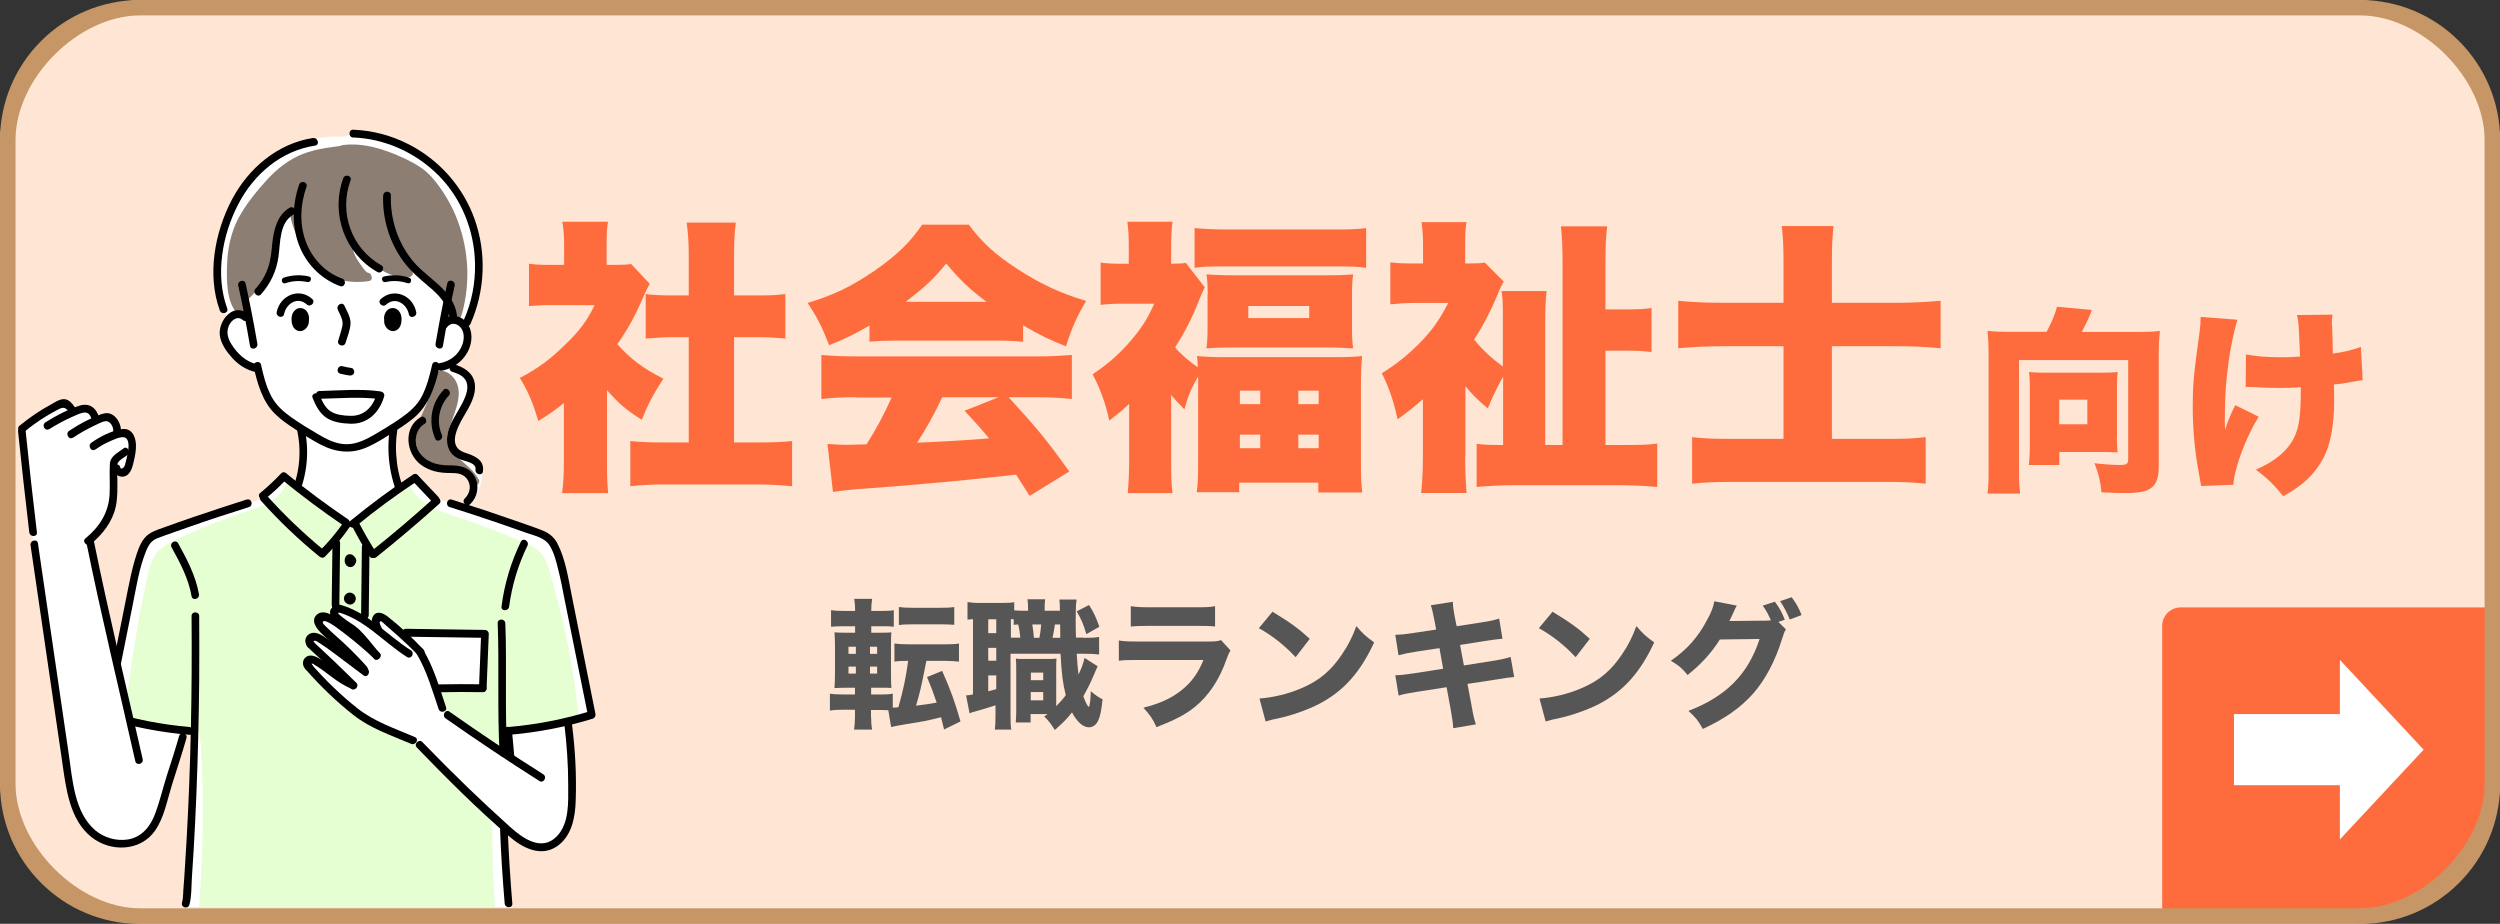 <?xml version="1.0" encoding="UTF-8"?>
<svg id="_レイヤー_2" data-name="レイヤー 2" xmlns="http://www.w3.org/2000/svg" viewBox="0 0 196.41 72.58">
  <rect x="0" y="0" width="196.41" height="72.58" fill="#333333" stroke="none"/>
  <defs>
    <style>
      .cls-1 {
        fill: #e6ffd2;
      }

      .cls-2 {
        fill: #fe6c3d;
      }

      .cls-3 {
        fill: #8c7e73;
      }

      .cls-4 {
        fill: #fff;
      }

      .cls-5 {
        fill: #c69666;
      }

      .cls-6 {
        fill: #ffe5d4;
      }

      .cls-7 {
        fill: #565656;
      }
    </style>
  </defs>
  <g id="_レイヤー_1-2" data-name="レイヤー 1">
    <g>
      <g>
        <rect class="cls-6" x="0" width="196.41" height="72.58" rx="11.38" ry="11.38"/>
        <path class="cls-2" d="M171.32,47.72h24.56v14.5c0,5.68-4.61,10.29-10.29,10.29h-15.72v-23.34c0-.8.65-1.45,1.45-1.45Z"/>
        <polygon class="cls-4" points="190.41 58.9 183.83 51.84 183.83 56.1 175.51 56.1 175.51 61.69 183.83 61.69 183.83 65.95 190.41 58.9"/>
        <path class="cls-5" d="M185.41,1.21c4.85,0,9.79,4.94,9.79,9.79v50.57c0,4.85-4.94,9.79-9.79,9.79H11.01c-4.85,0-9.79-4.94-9.79-9.79V11.01C1.21,6.16,6.16,1.21,11.01,1.21M185.41,0H11.01C4.93,0,0,4.93,0,11.01v50.57c0,6.08,4.93,11.01,11.01,11.01h174.4c6.08,0,11.01-4.93,11.01-11.01V11.01C196.41,4.93,191.49,0,185.41,0h0Z"/>
      </g>
      <g>
        <path class="cls-7" d="M68.44,56.36c0,.34.02.62.07.96h-1.41c.04-.34.07-.64.07-1.02v-.54h-.86c-.48,0-.76.01-1.11.07v-1.33c.31.04.51.06,1.03.06h.94v-.53h-.48c-.51,0-.74.01-1.13.03.03-.4.04-.76.04-1.31v-1.88c0-.55-.01-.8-.04-1.19.35.03.51.03,1.12.03h.5v-.51h-.85c-.5,0-.69.01-1.04.04v-1.3c.31.04.55.06,1.12.06h.77v-.09c0-.32-.02-.56-.07-.86h1.41c-.04.26-.07.53-.07.86v.09h.67c.56,0,.79-.01,1.1-.06v1.3c-.33-.04-.45-.04-1.02-.04h-.75v.51h.68c.52,0,.69-.01.9-.03-.02.22-.03.46-.03,1.09v2.05c0,.71.01.98.03,1.23-.24-.02-.4-.02-.95-.02h-.64v.53h.81c.41,0,.57-.01.89-.06v1.1l.44-.03c.42-1.53.55-2.12.77-3.65-.53,0-.75.01-1.08.06v-1.42c.32.04.62.06,1.13.06h2.82c.51,0,.8-.01,1.12-.06v1.42c-.32-.03-.66-.06-1.12-.06h-1.44q-.03.17-.2,1c-.15.79-.34,1.62-.61,2.52.73-.09.88-.11,1.62-.24-.29-.85-.43-1.22-.76-2.01l1.19-.48c.68,1.54,1,2.43,1.44,3.97l-1.29.63c-.12-.48-.13-.54-.24-.96-1.16.29-1.33.32-2.71.54-.8.13-.96.17-1.21.23l-.22-1.32c-.2-.01-.4-.02-.68-.02h-.68v.6ZM66.66,50.81v.56h.58v-.56h-.58ZM66.66,52.37v.55h.58v-.55h-.58ZM68.91,51.37v-.56h-.56v.56h.56ZM68.91,52.92v-.55h-.56v.55h.56ZM70.62,47.69c.31.04.55.06,1.1.06h2.15c.55,0,.79-.01,1.1-.06v1.4q-.12,0-.26-.02c-.15-.01-.47-.02-.84-.02h-2.15c-.52,0-.79.01-1.1.06v-1.41Z"/>
        <path class="cls-7" d="M85.11,50.11c.68,0,.87-.01,1.24-.07v1.38c-.37-.04-.56-.06-1.24-.06h-.52c.04.69.09,1.22.14,1.64.24-.51.32-.7.48-1.31l1.03.66c-.1.2-.13.26-.33.74-.21.51-.52,1.12-.8,1.61.2.54.29.72.44.85.08-.17.12-.54.15-1.25.3.27.58.47.92.64-.09.89-.18,1.33-.34,1.66-.15.35-.42.54-.74.54-.45,0-.93-.43-1.32-1.17-.42.53-.69.8-1.35,1.38-.33-.52-.48-.72-.83-1.06.12-.08.15-.11.26-.19h-1.33v.66h-1.17c.03-.33.04-.58.04-.95v-3.11c0-.48,0-.59-.03-.96.19.03.3.03.67.03h1.84c.28,0,.4,0,.68-.03-.02.26-.02.39-.02.96v2.78c.32-.33.52-.55.75-.86-.23-.95-.33-1.67-.41-3.26h-3.93v4.76c0,.62.01.89.06,1.2h-1.29c.04-.34.05-.66.05-1.21v-.7c-.47.15-.91.3-1.34.41-.52.15-.54.15-.7.22l-.27-1.41c.11,0,.22-.01.54-.07v-5.92c-.19.01-.28.02-.43.04v-1.38c.25.04.51.07,1,.07h1.65c.52,0,.74-.01,1.02-.06v.64c.18.02.36.03.59.03h.5c0-.52-.01-.64-.05-.9h1.39c-.03.26-.04.41-.04.9h1.2c-.01-.56-.01-.62-.04-.88h1.35c-.05.4-.07.6-.07,1.57,0,.45,0,.74.02,1.42h.56ZM77.64,49.74h.63v-1.09h-.63v1.09ZM77.64,51.91h.63v-1.01h-.63v1.01ZM77.64,54.31c.26-.07.33-.08.63-.17v-1.08h-.63v1.24ZM80.16,50.11c-.04-.43-.08-.72-.17-1.05-.15.01-.2.01-.35.03v-.44c-.1,0-.13,0-.22-.01v1.46h.74ZM80.98,55.02h.98v-.65h-.98v.65ZM80.99,53.44h.97v-.6h-.97v.6ZM81.66,50.11c.07-.35.11-.69.14-1.05h-.7c.05.32.09.54.13,1.05h.43ZM83.3,50.11c0-.14,0-.48-.01-1.05h-.41c-.07.44-.11.69-.19,1.05h.61ZM85.56,47.53c.4.64.55.98.81,1.71l-1.02.58c-.26-.85-.38-1.13-.76-1.79l.97-.5Z"/>
        <path class="cls-7" d="M87.9,50.32c.47.07.68.08,1.66.08h5.3c.64,0,.75-.01,1.07-.11l.74.81c-.12.2-.17.31-.31.69-.56,1.62-1.41,2.88-2.5,3.76-.75.6-1.5.99-3,1.58-.3-.65-.45-.88-1.03-1.53,1.33-.34,2.17-.73,2.98-1.36.8-.64,1.3-1.32,1.74-2.39h-5.01c-.9,0-1.23.01-1.64.06v-1.6ZM88.83,47.62c.4.07.76.09,1.52.09h3.61c.89,0,1.1-.01,1.5-.09v1.6c-.37-.04-.54-.05-1.47-.05h-3.66c-.7,0-1.14.02-1.49.05v-1.6Z"/>
        <path class="cls-7" d="M99.97,48.06c1.42.86,2.05,1.32,2.93,2.13l-1.11,1.44c-.91-.97-1.84-1.69-2.89-2.28l1.08-1.3ZM98.94,54.88c1.01-.07,2.27-.36,3.28-.8,1.4-.58,2.38-1.41,3.23-2.7.5-.74.79-1.33,1.11-2.19.52.6.72.79,1.4,1.28-1.09,2.35-2.39,3.81-4.3,4.82-.88.46-2.15.91-3.2,1.14q-.28.05-.48.1c-.25.06-.32.08-.55.15l-.48-1.8Z"/>
        <path class="cls-7" d="M112.71,48.82q-.17-.91-.3-1.27l1.73-.27c.01.35.05.67.17,1.27l.13.65,1.94-.3c.71-.11.97-.17,1.4-.3l.26,1.58q-.48.04-1.39.18l-1.94.31.3,1.61,2.2-.35c.73-.11,1.02-.18,1.47-.32l.28,1.58q-.38.02-1.44.2l-2.23.34.31,1.64c.15.86.21,1.1.35,1.54l-1.78.3c-.01-.32-.08-.84-.21-1.54l-.31-1.68-2.38.37c-.68.11-.93.15-1.39.29l-.26-1.6c.45-.01.73-.04,1.45-.15l2.31-.36-.29-1.62-1.72.26c-.77.12-.89.15-1.5.3l-.25-1.61c.48-.01.68-.03,1.49-.15l1.72-.26-.12-.63Z"/>
        <path class="cls-7" d="M121.97,48.06c1.42.86,2.05,1.32,2.93,2.13l-1.11,1.44c-.91-.97-1.84-1.69-2.89-2.28l1.08-1.3ZM120.94,54.88c1.01-.07,2.27-.36,3.28-.8,1.4-.58,2.38-1.41,3.23-2.7.5-.74.79-1.33,1.11-2.19.52.6.72.79,1.4,1.28-1.09,2.35-2.39,3.81-4.3,4.82-.88.46-2.15.91-3.2,1.14q-.28.05-.48.1c-.25.06-.32.08-.55.15l-.48-1.8Z"/>
        <path class="cls-7" d="M140.3,49.46c-.11.17-.14.26-.28.69-.53,1.73-1.3,3.2-2.25,4.3-.99,1.13-2.24,2.01-3.99,2.82-.36-.66-.55-.89-1.13-1.42,2.97-1.14,4.69-2.88,5.59-5.65l-3.12.04c-.67,1.07-1.53,2-2.54,2.79-.46-.56-.66-.73-1.31-1.12,1.29-.89,2.16-1.88,2.88-3.27.32-.58.47-1,.53-1.4l1.77.34c-.05.08-.17.3-.32.66-.1.22-.14.31-.26.55l2.86-.03c.12,0,.23-.01.4-.02-.19-.44-.35-.75-.64-1.16l.95-.31c.37.51.54.81.78,1.42l-.5.17.59.59ZM140.76,46.92c.35.46.59.9.78,1.4l-.93.35c-.22-.55-.47-1.02-.76-1.44l.91-.31Z"/>
      </g>
      <g>
        <g>
          <path class="cls-2" d="M47.69,36.34c0,1.15.02,1.69.09,2.4h-3.62c.09-.7.14-1.29.14-2.49v-4.59c-.66.54-1.04.81-2.01,1.42-.41-1.42-.81-2.35-1.45-3.39,1.4-.72,2.4-1.47,3.53-2.58,1.13-1.08,1.72-1.85,2.35-3.14h-3.19c-.88,0-1.42.02-1.97.09v-3.34c.52.07.9.09,1.74.09h1.02v-1.67c0-.61-.04-1.15-.14-1.72h3.59c-.09.52-.11,1.02-.11,1.74v1.65h.61c.7,0,1.04-.02,1.31-.07l1.47,1.56c-.25.43-.32.59-.52,1.06-.66,1.51-1.15,2.42-2.03,3.68,1,1.13,2.03,1.92,3.62,2.71-.79,1.2-1.24,2.08-1.7,3.23-1.22-.77-1.83-1.29-2.73-2.33v5.67ZM57.66,34.76h1.81c1.22,0,1.9-.02,2.76-.11v3.55c-.95-.09-1.85-.14-2.73-.14h-7.34c-.86,0-1.79.05-2.64.14v-3.55c.88.09,1.58.11,2.71.11h1.88v-8.27h-1.17c-.77,0-1.49.05-2.21.11v-3.5c.61.09,1.24.11,2.21.11h1.17v-3.05c0-1.08-.04-1.72-.16-2.67h3.86c-.11.88-.14,1.49-.14,2.67v3.05h1.79c1.08,0,1.56-.02,2.24-.11v3.5c-.75-.07-1.45-.11-2.24-.11h-1.79v8.27Z"/>
          <path class="cls-2" d="M68.3,25.58c-1.13.66-1.85,1.02-3.16,1.54-.56-1.45-.93-2.17-1.69-3.32,2.08-.63,3.39-1.27,5.2-2.49,1.79-1.24,2.83-2.24,3.8-3.66h3.66c1.06,1.42,2.1,2.37,3.82,3.48,1.81,1.18,3.41,1.92,5.4,2.51-.77,1.31-1.15,2.19-1.58,3.57-1.31-.52-2.06-.88-3.37-1.65v1.29c-.68-.07-1.22-.09-2.15-.09h-7.8c-.75,0-1.47.02-2.12.09v-1.27ZM67.29,31.21c-1.15,0-1.94.04-2.76.14v-3.46c.79.07,1.72.11,2.76.11h14.19c1.08,0,1.92-.05,2.73-.11v3.46c-.81-.09-1.58-.14-2.73-.14h-2.24c2.26,2.46,2.98,3.34,4.77,5.83l-3.12,1.92q-.52-.81-1.06-1.67-2.62.29-3.86.41c-1.49.16-7.59.68-8.54.72-.79.07-1.42.14-1.99.23l-.43-3.77c.59.04,1,.07,1.49.07q.25,0,1.58-.04c.75-1.18,1.4-2.4,1.97-3.68h-2.76ZM77.5,23.71c-1.33-.99-2.15-1.79-3.16-3.01-.99,1.22-1.67,1.85-3.19,3.01h6.35ZM74.02,31.21c-.54,1.2-1.29,2.53-1.97,3.57q3.3-.14,5.65-.34c-.63-.77-.95-1.13-1.92-2.17l2.67-1.06h-4.43Z"/>
          <path class="cls-2" d="M88.71,31.73c-.47.45-.75.68-1.56,1.31-.29-1.33-.68-2.44-1.31-3.64,1.22-.81,2.08-1.56,3.03-2.67.81-.95,1.29-1.69,1.81-2.87h-2.33c-.86,0-1.27.02-1.88.09v-3.32c.47.07.93.09,1.67.09h.54v-1.58c0-.66-.04-1.15-.11-1.72h3.55c-.07.52-.11,1.11-.11,1.74v1.56c.63,0,.95-.02,1.15-.07l1.49,1.92c-.16.32-.18.38-.54,1.24-.47,1.2-1.04,2.31-1.79,3.48.38.47,1.15,1.15,1.79,1.56-.02-.45-.04-.52-.07-.88.75.07,1.27.09,2.37.09h8.18c1.13,0,1.83-.02,2.42-.09-.07.79-.09,1.36-.09,2.51v5.81c0,1.13.02,1.79.11,2.4h-3.46v-.77h-6.21v.75h-3.34c.09-.66.11-1.27.11-2.4v-6.69c-.5.84-.77,1.45-1.08,2.58-.52-.52-.68-.7-1.04-1.13v5.22c0,1.13.02,1.83.11,2.49h-3.52c.07-.77.11-1.67.11-2.55v-4.45ZM93.84,17.92c.79.07,1.6.11,2.69.11h8.2c1.29,0,1.92-.02,2.6-.11v3.12c-.68-.09-1.13-.11-2.21-.11h-9.06c-1.08,0-1.54.02-2.21.11v-3.12ZM94.88,23.14c0-.7-.02-1.04-.09-1.58.68.04,1.27.07,2.28.07h7.07c.93,0,1.47-.02,2.17-.07-.07.52-.09.84-.09,1.56v2.67c0,.72.02,1.06.09,1.58-.63-.04-1.2-.07-2.24-.07h-7.03c-.99,0-1.63.02-2.26.07.07-.52.09-.88.09-1.56v-2.67ZM97.41,31.75h1.6v-1.06h-1.6v1.06ZM97.41,35.21h1.6v-1.06h-1.6v1.06ZM98.07,24.99h4.79v-.95h-4.79v.95ZM102,31.75h1.6v-1.06h-1.6v1.06ZM102,35.21h1.6v-1.06h-1.6v1.06Z"/>
          <path class="cls-2" d="M115.11,35.86c0,1.11.04,2.08.11,2.87h-3.57c.09-.81.14-1.81.14-2.87v-4.5c-.72.63-1.08.93-1.99,1.58-.34-1.54-.68-2.49-1.24-3.62,1.15-.7,2.03-1.42,3.03-2.42.97-1.02,1.47-1.72,2.19-3.1h-2.58c-.7,0-1.4.05-1.97.11v-3.3c.54.07.97.09,1.76.09h.81v-1.56c0-.59-.04-1.11-.11-1.69h3.53c-.09.47-.11,1.02-.11,1.74v1.51h.23c.68,0,1.08-.02,1.31-.07l1.49,1.49c-.2.34-.29.54-.52,1.11-.52,1.24-1.08,2.33-1.81,3.44.59.75,1.38,1.49,2.26,2.12v-4.43c0-.66-.04-1.2-.11-1.49h3.55c-.09.68-.11,1.49-.11,2.73v9.36h1.36v-14.15c0-1.51-.04-2.26-.13-3.03h3.64c-.11.86-.14,1.45-.14,3.03v3.5h1.38c1.11,0,1.58-.02,2.24-.11v3.46c-.7-.09-1.15-.11-2.24-.11h-1.38v7.41h1.72c1.04,0,1.72-.02,2.35-.11v3.41c-.93-.09-2.03-.14-3.05-.14h-8.07c-1.04,0-2.15.05-3.07.14v-3.39c.54.07,1.02.09,1.85.09h.23v-5.36c-.45.77-.84,1.58-1.2,2.49-.95-.81-1.24-1.11-1.76-1.76v5.51Z"/>
          <path class="cls-2" d="M140.12,20.54c0-1.24-.04-1.94-.14-2.78h4.07c-.09.81-.13,1.6-.13,2.8v3.23h4.9c1.31,0,2.42-.05,3.64-.16v3.73c-1.13-.11-2.17-.16-3.5-.16h-5.04v7.28h4.18c1.49,0,2.26-.02,3.19-.14v3.66c-1.06-.11-1.74-.14-3.16-.14h-11.98c-1.42,0-2.24.04-3.21.14v-3.66c.88.11,1.65.14,3.14.14h4.04v-7.28h-4.5c-1.38,0-2.55.05-3.77.16v-3.73c1.04.11,2.24.16,3.77.16h4.5v-3.25Z"/>
        </g>
        <g>
          <path class="cls-2" d="M160.78,26.08c.34-.61.69-1.41.82-1.98l2.75.25c-.19.52-.42,1.02-.8,1.73h4.42c.77,0,1.18-.02,1.72-.08-.06.63-.09,1.11-.09,1.71v8.99c0,.97-.25,1.51-.86,1.79-.35.17-.96.25-1.79.25-.33,0-1.21-.03-1.85-.06-.09-.91-.22-1.44-.55-2.29.71.09,1.46.14,1.99.14s.66-.08.66-.46v-7.78h-8.58v8.53c0,1,.02,1.41.09,1.96h-2.57c.08-.55.09-.96.09-1.96v-9.1c0-.58-.02-1.07-.08-1.73.53.06.94.08,1.71.08h2.92ZM166.31,34.27c0,.6.02.93.06,1.27-.42-.02-.86-.03-1.21-.03h-3.37v1.02h-2.4c.05-.44.08-.83.08-1.33v-4.86c0-.47-.02-.75-.06-1.11.39.03.66.05,1.15.05h4.63c.5,0,.82-.02,1.19-.05-.05.36-.06.69-.06,1.18v3.87ZM161.78,33.33h2.21v-1.93h-2.21v1.93Z"/>
          <path class="cls-2" d="M175.78,25.12c-.39,1.35-.66,2.81-.83,4.45-.11.97-.16,2.15-.16,3.61,0,0,0,.14.02.58.22-.69.46-1.27.8-1.93l1.84.91c-1.02,1.65-1.9,4.02-1.99,5.35l-2.53.09q-.05-.33-.22-1.24c-.28-1.49-.44-3.31-.44-4.97s.06-2.46.53-5.83c.08-.6.09-.83.09-1.24l2.89.22ZM176.45,27.85c.8.14,1.69.22,2.82.22.58,0,.97-.02,1.43-.06-.11-2.67-.11-2.7-.24-3.26l2.79-.03c-.03.3-.05.42-.05.6,0,.06,0,.16.02.3.02.3.03,1.04.06,2.16.91-.13,1.55-.28,2.2-.53l.14,2.62c-.27.03-.36.05-.91.14-.56.11-.6.13-1.35.2.02.75.02.91.02,1.27,0,2.01-.31,3.59-.92,4.64-.69,1.21-1.47,1.95-3.08,2.87-.72-.91-1.24-1.41-2.15-2.09,1.63-.71,2.67-1.65,3.12-2.78.3-.75.41-1.68.41-3.51v-.19c-.61.05-1,.06-1.68.06-.6,0-1.1-.02-1.65-.05q-.52-.03-1-.03l.02-2.56Z"/>
        </g>
      </g>
      <g>
        <path class="cls-4" d="M36.43,25.58c.27.51.27,1.15.05,1.68-.22.53-.57,1-1.07,1.28.74.22,1.4.82,1.56,1.59.14.65-.09,1.33-.4,1.92s-.71,1.13-.95,1.75c-.17.44-.26.95-.03,1.36.42.75,1.6.69,2.07,1.41.21.31.24.72.18,1.09-.13.83-.53,1.55-1.27,1.93.31-.38.48-.89.46-1.39,0-.24-.06-.49-.2-.69-.32-.45-.95-.5-1.49-.55-.83-.07-1.69-.26-2.32-.8-.64-.54-.98-1.53-.57-2.27.25-.46.74-.77.91-1.27.11-.34.07-.69,0-1.05-.96,1.13-2.21,1.95-3.48,2.7-.55.32-1.12.64-1.74.79-.66.16-1.37.12-2.01-.1-.32-.11-.61-.27-.91-.43-1.15-.61-2.3-1.26-3.23-2.19-.93-.92-1.64-2.05-1.68-3.37-.4-.03-.77-.21-1.1-.43-.44-.29-.84-.65-1.17-1.06-.29-.36-.53-.76-.59-1.22-.06-.46.13-.9.5-1.16-.38-.63-.57-1.36-.7-2.09-.49-2.94.15-6.1,1.91-8.48,1.76-2.38,4.65-3.9,7.58-3.8.71.03,1.34-.38,2.05-.33.47.03.93.15,1.38.28,2.9.89,5.41,3.07,6.64,5.88,1.23,2.82,1.16,6.35-.38,9.01Z"/>
        <path class="cls-3" d="M36.39,18.77c-.3-1.28-.82-2.52-1.54-3.62-.38-.58-.8-1.15-1.31-1.61-.52-.47-1.13-.79-1.76-1.09-1.53-.71-3.18-1.27-4.88-1.05-.06,0-.1.03-.14.06-.04,0-.09.01-.13.02-.33.04-.66.09-1,.14-.63.1-1.26.25-1.85.48-1.1.43-2.02,1.17-2.82,2.04-.82.9-1.64,1.91-2.22,2.99-.6,1.13-.86,2.4-.9,3.67-.04,1.24-.06,2.82.77,3.82.03.04.07.07.1.08.04.02.09.04.15.04.41.01.85-.1.74-.61-.04-.19-.11-.38-.17-.57.98-.83,1.7-1.97,1.99-3.24.27-1.17.05-3.14,1.31-3.77.17,1.14.61,2.21,1.26,3.16.63.9,1.45,1.84,2.51,2.19.02.01.05.03.08.04.79.23,1.6.27,2.41.14.2-.03.25-.2.2-.36-.02-.14-.11-.27-.28-.29-.18-.02-.53-.58-.63-.72-.19-.26-.36-.54-.47-.84-.08-.21-.13-.43-.17-.65.46.53,1,.99,1.53,1.43.85.69,1.84,1.24,2.96,1.12.2-.02.41-.25.26-.46-.13-.17-.24-.35-.34-.54,1.11.99,2.52,1.73,3.14,3.09-.03.14-.07.29-.1.43,0,.02-.01.04-.02.05-.02.03-.04.07-.06.1-.04.06-.05.13-.04.2,0,.02-.01.04-.02.07-.05.19.09.4.29.39.22,0,.39.19.63.13.25-.07.34-.31.41-.54.18-.62.3-1.27.37-1.91.15-1.34.05-2.7-.26-4.01Z"/>
        <path class="cls-3" d="M37.61,37.68c-.09-.19-.21-.36-.34-.51-.39-.48-.89-.84-1.35-1.27-.33-.32-.67-.71-.77-1.18-.12-.53.16-1.1.33-1.59.28-.85.71-1.8.51-2.71-.15-.69-.67-1.23-1.36-1.31-.13-.01-.21.04-.25.13-.08.03-.15.09-.17.21-.21,1.09-.59,2.08-1.05,3.09-.37.8-.68,1.67-.42,2.55.56,1.88,3.07,1.2,4.14,2.55.08.11.15.22.22.34.18.35.69.04.52-.31Z"/>
        <path class="cls-4" d="M22.81,39.53c.95,1.09,2.12,1.98,3.41,2.6.3.15.62.28.95.33.45.07.9,0,1.34-.14,1.32-.41,2.47-1.36,3.13-2.6.05-.1.1-.2.12-.32.02-.14-.03-.29-.07-.42-.34-1.04-.66-2.09-.82-3.18-.16-1.08-.16-2.21.12-3.26-.02.08-1.26.12-1.41.14-.49.04-.98.08-1.48.11-.97.06-1.93.1-2.9.13-.37,0-1.06-.12-1.39.03-.31.14-.1.67-.08.96.07.91.04,1.82-.09,2.72-.15.99-.43,1.97-.83,2.89Z"/>
        <g>
          <path d="M18.72,22.44c.35,1.57.65,3.15.92,4.73.07.39.65.22.58-.16-.27-1.58-.58-3.16-.92-4.73-.09-.39-.67-.22-.58.16h0Z"/>
          <path d="M35.14,22.27c-.35,1.57-.65,3.15-.92,4.73-.07.39.52.55.58.16.27-1.58.58-3.16.92-4.73.08-.39-.5-.55-.58-.16h0Z"/>
          <path d="M33.95,28.66c-.19.85-.42,1.73-.82,2.5-.37.7-.96,1.21-1.59,1.65-.66.47-1.36.89-2.06,1.3-.69.4-1.43.79-2.25.79s-1.56-.38-2.25-.79c-.7-.41-1.39-.83-2.06-1.3-.63-.44-1.22-.96-1.59-1.65-.41-.77-.64-1.65-.82-2.5-.08-.39-.67-.22-.58.16.29,1.32.69,2.72,1.67,3.69.47.47,1.02.84,1.57,1.2.65.42,1.3.84,1.98,1.2,1.2.63,2.42.78,3.68.23.69-.3,1.33-.71,1.96-1.11.56-.35,1.12-.71,1.64-1.13,1.26-1.02,1.76-2.52,2.1-4.08.08-.39-.5-.55-.58-.16h0Z"/>
          <path d="M26.54,24.34c.18.4.45.81.36,1.26-.08.39-.22.79-.33,1.17-.11.38.47.54.58.16.14-.48.38-1.03.39-1.54.01-.47-.29-.96-.48-1.37-.16-.36-.68-.05-.52.31h0Z"/>
          <path d="M26.74,29.36c.23.06.47.1.71.14.16.02.32-.04.37-.21.04-.14-.05-.36-.21-.38-.24-.03-.48-.08-.71-.14-.38-.09-.54.5-.16.59h0Z"/>
          <path d="M35.12,25.7c.3-.37.76-.33,1.06.02.32.37.3.93.14,1.37-.28.78-.97,1.3-1.76,1.44-.38.07-.22.66.16.59,1.24-.22,2.32-1.33,2.32-2.65,0-.62-.3-1.24-.86-1.52-.51-.26-1.14-.13-1.49.32-.24.3.18.74.43.44h0Z"/>
          <path d="M19.5,24.7c-1.1-1.01-2.37.46-2.23,1.64.08.68.56,1.33,1.01,1.82.47.51,1.06.89,1.73,1.05.38.09.54-.5.16-.59-.86-.21-1.52-.83-1.99-1.58-.28-.46-.42-.93-.2-1.45.17-.41.68-.83,1.09-.45.29.26.72-.17.43-.44h0Z"/>
          <path d="M30.29,22.16c.59-.13,1.16-.1,1.73.09.28.09.4-.35.12-.44-.65-.21-1.31-.24-1.97-.09-.28.06-.16.51.12.44h0Z"/>
          <path d="M24.27,21.72c-.66-.15-1.32-.12-1.97.09-.28.09-.16.54.12.44.57-.19,1.14-.22,1.73-.09.28.06.4-.38.12-.44h0Z"/>
          <path d="M31.44,24.59c-.09-.18-.27-.35-.48-.38-.22-.04-.43.04-.58.21-.17.2-.24.47-.2.73,0,.13,0,.26.06.38.08.21.23.37.44.45.21.08.44.02.6-.13.17-.15.24-.39.26-.61.02-.22,0-.46-.1-.66Z"/>
          <path d="M30.34,23.93c.7-.64,1.61-.08,1.78.75.08.39.66.22.58-.16-.26-1.32-1.77-1.96-2.79-1.02-.29.27.14.7.43.43h0Z"/>
          <path d="M23.01,24.59c.09-.18.27-.35.48-.38.22-.04.43.04.58.21.17.2.24.47.2.73,0,.13,0,.26-.06.38-.08.21-.23.37-.44.45-.21.08-.44.02-.6-.13-.17-.15-.24-.39-.26-.61-.02-.22,0-.46.1-.66Z"/>
          <path d="M24.53,23.49c-1.02-.93-2.52-.29-2.79,1.02-.08.39.5.55.58.16.17-.83,1.07-1.4,1.78-.75.29.26.72-.17.43-.43h0Z"/>
          <path d="M23.5,14.51c-.56,1.62-.59,3.43.1,5.01.6,1.37,1.74,2.46,3.13,2.96.37.13.53-.46.16-.59-1.26-.45-2.26-1.46-2.78-2.7-.61-1.44-.54-3.06-.03-4.52.13-.37-.45-.54-.58-.16h0Z"/>
          <path d="M26.97,14c-1.02,2.79.13,5.93,2.68,7.37.34.19.65-.34.3-.53-2.33-1.31-3.34-4.13-2.41-6.67.14-.37-.45-.53-.58-.16h0Z"/>
          <path d="M30.1,15.36c-.06,1.84.5,3.69,1.59,5.17.57.78,1.28,1.37,2.01,1.99.76.64,1.48,1.37,1.62,2.41.05.39.63.22.58-.16-.26-1.96-2.24-2.83-3.39-4.18-1.23-1.43-1.86-3.33-1.8-5.23.01-.4-.59-.4-.6,0h0Z"/>
          <path d="M22.77,16.31c-.97.56-1.25,1.68-1.37,2.73-.07.67-.11,1.34-.34,1.99-.21.62-.55,1.18-.99,1.66-.26.29.16.73.43.44.75-.84,1.23-1.85,1.38-2.98.16-1.13.06-2.66,1.18-3.3.34-.19.03-.73-.3-.53h0Z"/>
          <path d="M24.6,10.84c-2.78.42-5.09,2.38-6.39,4.86-1.34,2.56-1.96,5.9-.94,8.69.13.37.72.21.58-.16-.96-2.63-.39-5.78.88-8.21,1.23-2.36,3.39-4.19,6.03-4.58.38-.06.22-.65-.16-.59h0Z"/>
          <path d="M27.76,10.8c2.48.1,4.88,1.18,6.65,2.94,1.84,1.83,2.86,4.36,2.91,6.98.03,1.52-.26,3.04-.88,4.42-.16.36.36.67.52.31,1.15-2.58,1.28-5.58.32-8.25-.92-2.57-2.82-4.68-5.23-5.89-1.34-.68-2.8-1.06-4.3-1.12-.39-.02-.39.6,0,.62h0Z"/>
          <path d="M35.53,29.21c.34.11.71.24.95.52.34.39.26.93.09,1.39-.31.84-.89,1.55-1.23,2.38-.27.66-.35,1.44.08,2.05.21.29.51.46.84.58.33.12,1.17.24,1.1.75-.06.39.52.55.58.16.14-.95-.73-1.25-1.45-1.49-1.35-.45-.57-1.96-.08-2.8.45-.77,1.03-1.67.89-2.62-.12-.85-.87-1.28-1.61-1.51-.37-.12-.53.48-.16.59h0Z"/>
          <path d="M34.84,30.65c-.97,1.02-1.21,2.52-.65,3.81.16.36.68.05.52-.31-.45-1.03-.21-2.26.55-3.07.27-.28-.16-.72-.43-.44h0Z"/>
          <path d="M33.05,32.77c-1.39.83-1.17,2.83,0,3.73.69.52,1.51.67,2.34.66.55,0,1.08.05,1.38.59.27.49.12,1.05-.26,1.42-.28.27.14.71.43.44.56-.54.75-1.4.38-2.11-.44-.84-1.25-.95-2.09-.94-.87,0-1.82-.28-2.31-1.07-.44-.7-.31-1.75.42-2.18.34-.2.03-.73-.3-.53h0Z"/>
          <path d="M25.1,31.33c1.58-.03,3.21-.18,4.78.03-.1-.13-.19-.26-.29-.39-.29,1.01-.99,1.73-2.06,1.7-.5-.01-1.12-.07-1.55-.35-.42-.27-.66-.76-.84-1.22-.15-.36-.73-.2-.58.16.22.55.49,1.1.97,1.48.55.43,1.34.53,2.01.55,1.34.04,2.28-.89,2.64-2.15.06-.21-.1-.36-.29-.39-1.57-.22-3.2-.07-4.78-.03-.39,0-.39.62,0,.62h0Z"/>
        </g>
        <path d="M23.36,33.88c.36,1.72.15,3.52-.61,5.1-.17.35.35.67.52.31.83-1.74,1.07-3.68.67-5.58-.08-.39-.66-.22-.58.16h0Z"/>
        <path d="M30.64,33.57c-.3,1.93-.05,3.86.74,5.63.16.36.68.05.52-.31-.72-1.61-.95-3.41-.68-5.16.06-.39-.52-.55-.58-.16h0Z"/>
        <path class="cls-4" d="M46.33,54.92s-.03-.07-.05-.1c-.53-2.9-1.14-5.79-1.74-8.67-.16-.77-.32-1.54-.59-2.28-.21-.6-.39-1.33-.9-1.71-.5-.38-1.12-.57-1.71-.76-2.3-.73-4.6-1.45-6.89-2.18-.77-.24-1.48-.81-1.96-1.47-1.68,1.18-3.37,2.35-5.05,3.53-1.78-1.26-3.48-2.54-5.26-3.8-.57.45-.82,1.25-1.44,1.63-.24.14-.51.21-.78.27-2.49.61-4.93,1.47-7.26,2.56-.33.16-.67.32-.95.56-.29.25-.51.57-.69.91-.31.6-.48,1.27-.64,1.93-.85,3.51-1.54,7.06-2.06,10.63.42.25.85.48,1.32.62,0,.03,0,.06,0,.09.04,0,.07.02.11.03-.02.31.01.63.04.93.06.62.15,1.24.25,1.86.2,1.24.43,2.49.7,3.72.07.3.14.61.21.91.07.29.14.6.25.87.05.12.15.21.28.22.14,0,.26-.08.35-.19.18-.22.33-.46.46-.71.27-.5.46-1.04.65-1.58.21-.58.4-1.16.59-1.75.36-1.13.68-2.27.93-3.42.25-.03.5-.06.75-.08-.05,1.42-.09,2.86-.14,4.28-.06,1.71-.11,3.42-.24,5.12-.11,1.46-.23,2.92-.35,4.38h25.59c-.14-1.65-.28-3.3-.4-4.95.01,0,.02,0,.03.01-.07-.5-.13-1.01-.18-1.52.47.41.97.84,1.51,1.16,1.1.63,2.34.54,3.11-.53.85-1.18.76-2.69.73-4.08-.03-1.52-.12-3.04-.28-4.55.21-.04.42-.08.62-.13-.01-.07-.03-.13-.04-.2.12-.02.24-.05.36-.07.25-.05.58-.06.8-.18.45-.23.06-.97-.04-1.31Z"/>
        <path class="cls-1" d="M15.48,57.42c.06,0,.11,0,.16-.03.03.17.12.99.13,1.08.03.4.05.81.07,1.21.04.81.07,1.62.08,2.43.03,1.62,0,3.24-.05,4.86-.05,1.43-.13,2.86-.23,4.29h23.24c-.14-2.33-.22-4.66-.22-7,0-.25-.25-.34-.42-.27-.81-.98-1.66-1.92-2.56-2.82-.95-.95-2-1.81-2.87-2.84-.04-.05-.09-.08-.13-.09-.03-.05-.09-.09-.16-.11-1.95-.54-3.78-1.46-5.38-2.72-.78-.62-1.51-1.32-2.16-2.08-.34-.39-.65-.8-.94-1.23-.02-.03-.19-.24-.17-.27.03-.04.36-.01.38,0,.3.05.57.22.82.38.33.21.63-.32.3-.53-.01,0-.02-.01-.03-.02-.02-.04-.05-.08-.09-.11-.35-.26-.86-.76-.92-1.22-.1-.78.92.04,1.14.18.24.15.47-.09.45-.32.04-.12.02-.27-.12-.36-.33-.21-.7-.53-.79-.94-.05-.22-.04-.47.19-.57.24-.11.51.12.7.26.3.22.58-.24.35-.49,0-.03,0-.05,0-.08-.07-.41.53-.19.72-.13.28.09.56.19.84.31.4.18.78.41,1.15.67,0,0,0,.01,0,.02.05.18.2.24.34.21.25.09.46-.29.28-.52.06-.2.17-.24.3-.12.09.05.17.11.26.16.15.09.3.19.45.29.32.21.62.42.92.66.04.09.13.16.26.16,2.11,0,4.22.04,6.32.13-.07,1.43-.15,2.87-.22,4.3-1.12.04-2.23-.26-3.34-.07-.3.05-.26.43-.05.56.19.44.35,1.04.65,1.39.28.34.84.52,1.21.74.96.57,1.88,1.21,2.76,1.9.14.23.56.18.56-.15.01-.04.01-.08,0-.13,0-.35-.01-.7-.02-1.05,1.88-.22,3.75-.49,5.61-.8.2-.03.25-.2.2-.35-.36-3.44-1-6.84-1.95-10.15-.21-.74-.38-1.58-.76-2.25-.32-.57-.87-.88-1.45-1.12-1.53-.66-3.09-1.28-4.66-1.81-1.6-.54-3.46-.99-4.37-2.58-.09-.16-.26-.18-.38-.11-.02,0-.05.02-.07.03-1.34.86-2.64,1.76-3.92,2.71-.04.03-.07.07-.09.11-.43.16-.88-.18-1.25-.39-.42-.24-.83-.48-1.24-.74-.81-.51-1.57-1.09-2.23-1.79-.06-.06-.13-.09-.2-.09-.15-.11-.41-.09-.5.15-.29.81-1.07,1.27-1.81,1.58-.86.36-1.76.61-2.63.93-.96.35-1.92.74-2.85,1.16-.85.38-1.87.74-2.57,1.38-.66.61-.82,1.55-1.01,2.4-.24,1.09-.46,2.18-.65,3.28-.39,2.23-.71,4.47-1.02,6.71-.06.43-.12.83.34,1.02.51.21,1.17.24,1.71.33,1.21.21,2.43.37,3.65.49Z"/>
        <path d="M19.39,39.24c-1.45.46-2.9.94-4.34,1.43-.72.25-1.44.5-2.15.76-.55.2-1.15.36-1.54.84-.4.48-.59,1.15-.77,1.73-.21.71-.36,1.43-.51,2.16-.31,1.54-.62,3.07-.92,4.61-.35,1.77-.71,3.54-1.06,5.31-.03.17.05.33.21.38,2.14.66,4.33,1.08,6.55,1.27.39.03.38-.58,0-.62-2.17-.18-4.31-.61-6.39-1.25.07.13.14.25.21.38.58-2.91,1.17-5.82,1.75-8.73.28-1.38.49-2.81,1.01-4.12.12-.31.26-.63.52-.86.24-.22.57-.31.87-.42.69-.25,1.38-.49,2.07-.73,1.54-.54,3.1-1.05,4.66-1.54.37-.12.21-.71-.16-.59h0Z"/>
        <path d="M13.48,43c.67,1.22,1.33,2.45,1.57,3.84.07.39.65.22.58-.16-.25-1.44-.94-2.73-1.63-3.99-.19-.35-.71-.04-.52.31h0Z"/>
        <path d="M15.05,48.41c.05,5.86-.06,11.72-.39,17.57-.05.82-.1,1.63-.15,2.45-.03.42-.05.85-.09,1.27-.04.4-.01.83-.12,1.22-.11.38.47.54.58.16.18-.64.15-1.38.19-2.04.05-.73.1-1.46.14-2.19.09-1.49.16-2.97.22-4.46.12-2.97.19-5.94.22-8.92.01-1.69.01-3.37,0-5.06,0-.4-.61-.4-.6,0h0Z"/>
        <path d="M39.29,65.22c.07,1.92.2,3.84.36,5.76.03.39.64.4.6,0-.16-1.92-.28-3.84-.36-5.76-.01-.39-.62-.4-.6,0h0Z"/>
        <path d="M40.92,42.56c-.78,1.61-1.29,3.31-1.52,5.09-.05.39.55.39.6,0,.22-1.66.71-3.28,1.44-4.78.17-.35-.35-.67-.52-.31h0Z"/>
        <path d="M39.1,48.97c.13,3.4-.04,6.8.15,10.2.02.39.63.4.6,0-.2-3.4-.02-6.8-.15-10.2-.02-.39-.62-.4-.6,0h0Z"/>
        <path d="M35.31,39.83c1.37.43,2.74.88,4.1,1.35.67.23,1.33.46,2,.7.63.22,1.41.37,1.78.99.35.57.52,1.28.68,1.93.18.7.31,1.41.45,2.12.29,1.45.58,2.91.88,4.36.33,1.65.66,3.31,1,4.96.07-.13.14-.25.21-.38-2.08.64-4.22,1.06-6.39,1.25-.38.03-.39.65,0,.62,2.22-.19,4.42-.61,6.55-1.27.16-.05.24-.21.21-.38-.62-3.08-1.24-6.16-1.85-9.24-.28-1.38-.49-2.89-1.14-4.15-.28-.53-.69-.83-1.23-1.04-.69-.27-1.4-.5-2.1-.75-1.65-.58-3.31-1.13-4.97-1.65-.37-.12-.53.48-.16.59h0Z"/>
        <g>
          <path d="M26.31,48.04c2.25.5,3.78,2.39,5.67,3.58.33.21.63-.32.3-.53-1.94-1.22-3.5-3.13-5.81-3.64-.38-.08-.54.51-.16.59h0Z"/>
          <path d="M26.26,47.61c-.91.55.28,1.43.75,1.73.97.61,1.62,1.53,2.36,2.4.25.3.68-.14.43-.44-.51-.61-1-1.28-1.57-1.83-.22-.21-.47-.39-.73-.55-.09-.05-1.04-.71-.93-.77.33-.2.03-.73-.3-.53h0Z"/>
          <path d="M28.82,52.37c-.58-.65-1.18-1.26-1.81-1.85-.27-.25-.54-.48-.81-.73-.14-.13-.29-.26-.42-.4-.08-.08-.41-.36-.42-.47-.01-.41.96.29,1.08.38.31.22.6.45.9.68.71.55,1.39,1.14,2.05,1.75.29.26.72-.17.43-.44-.84-.77-1.72-1.5-2.63-2.19-.5-.38-1.7-1.45-2.34-.77-.64.68.61,1.62,1.03,2,.88.79,1.73,1.6,2.51,2.48.26.29.69-.14.43-.44h0Z"/>
          <path d="M24.18,50.85c1.15,1.05,2.28,2.13,3.38,3.23.28.28.71-.16.43-.44-1.11-1.1-2.23-2.17-3.38-3.23-.29-.26-.72.17-.43.44h0Z"/>
          <path d="M24.6,50.36c.13-.04.24-.02.34.06.08.05.16.1.24.15.13.09.27.18.4.27.33.23.65.47.97.71.67.5,1.34,1.01,2.01,1.51.31.24.61-.3.3-.53-1.11-.84-2.2-1.74-3.37-2.49-.35-.23-.8-.47-1.21-.22-.35.22-.39.7-.1.98.28.27.71-.16.43-.44h0Z"/>
          <path d="M24.05,52.63c1.13,1.29,2.37,2.48,3.71,3.54,1.34,1.06,2.99,1.61,4.54,2.27.35.15.66-.38.3-.53-1.54-.67-3.21-1.21-4.54-2.28-1.3-1.03-2.49-2.19-3.59-3.44-.26-.3-.69.14-.43.44h0Z"/>
          <path d="M24.46,52.16c.08-.04.15-.02.22.05.08.05.16.1.24.15.12.08.24.16.36.24.25.18.5.37.75.56.5.38,1.01.71,1.59.96.36.15.51-.44.16-.59-1.04-.44-1.81-1.31-2.79-1.85-.31-.17-.72-.29-1.01-.01-.27.26-.22.71.06.93.3.24.73-.19.43-.44h0Z"/>
          <path d="M29.97,49.3c-.05-.11-.25-.46-.06-.49.08-.02.36.28.42.33.29.25.57.5.86.75.57.51,1.12,1.03,1.65,1.58.27.28.7-.15.43-.44-.87-.91-1.81-1.81-2.8-2.58-.32-.25-.82-.51-1.13-.09-.27.37-.05.89.12,1.25.16.36.68.05.52-.31h0Z"/>
          <path d="M32.73,51.36c.8,1.34,1.23,2.87,1.73,4.35.13.37.71.21.58-.16-.51-1.52-.96-3.11-1.79-4.5-.2-.34-.72-.03-.52.31h0Z"/>
        </g>
        <g>
          <path d="M32.75,58.73c2.34,2.42,4.74,4.83,7.29,7.01,1.01.86,2.41,1.6,3.67.78,1.2-.78,1.48-2.28,1.52-3.62.07-2-.04-4-.29-5.98-.05-.39-.65-.39-.6,0,.19,1.57.3,3.14.3,4.72,0,1.36.11,3.06-.92,4.09-1.19,1.19-2.66.12-3.64-.76-1.11-1-2.2-2.01-3.27-3.04-1.23-1.19-2.44-2.4-3.63-3.63-.27-.28-.7.15-.43.43h0Z"/>
          <path d="M39.62,57.39c.07.71.11,1.41.19,2.12.04.39.64.39.6,0-.07-.71-.11-1.41-.19-2.12-.04-.39-.64-.39-.6,0h0Z"/>
          <path d="M35.01,56.44c2.42,1.7,4.88,3.34,7.37,4.92.33.21.63-.32.3-.53-2.5-1.58-4.96-3.22-7.37-4.92-.32-.23-.62.31-.3.53h0Z"/>
        </g>
        <path d="M22.09,37.19c-.52.55-1.07,1.07-1.65,1.54-.3.25.13.68.43.44.59-.47,1.14-.99,1.65-1.54.27-.29-.16-.72-.43-.44h0Z"/>
        <path d="M20.5,39.34c1.42,1.58,2.95,3.05,4.6,4.39.13.1.3.13.43,0,.73-.73,1.39-1.52,1.98-2.38.22-.32-.3-.63-.52-.31-.56.81-1.19,1.56-1.89,2.25h.43c-1.64-1.34-3.18-2.81-4.6-4.39-.26-.29-.69.14-.43.44h0Z"/>
        <path d="M22.18,37.71c1.56,1.27,3.18,2.48,4.85,3.61.32.22.63-.31.3-.53-1.63-1.1-3.2-2.27-4.73-3.51-.3-.24-.73.19-.43.43h0Z"/>
        <path d="M27.92,41.38c1.55-1.28,3.17-2.47,4.84-3.57.33-.21.02-.75-.3-.53-1.72,1.13-3.37,2.36-4.97,3.67-.3.25.13.68.43.44h0Z"/>
        <path d="M32.42,37.8c.53.56,1.05,1.11,1.58,1.67.27.29.7-.15.43-.44-.53-.56-1.05-1.11-1.58-1.67-.27-.29-.7.15-.43.43h0Z"/>
        <path d="M34.08,39.14c-1.61,1.45-3.25,2.85-4.94,4.19-.31.24.12.68.43.44,1.69-1.35,3.34-2.75,4.94-4.19.29-.26-.14-.7-.43-.43h0Z"/>
        <path d="M27.68,41.37c.41.8.85,1.57,1.34,2.33.21.33.73.02.52-.31-.48-.76-.93-1.53-1.34-2.33-.18-.35-.7-.04-.52.31h0Z"/>
        <path d="M26.12,42.67c-.02,1.61-.04,3.23-.06,4.84,0,.4.6.4.6,0,.02-1.61.04-3.23.06-4.84,0-.4-.6-.4-.6,0h0Z"/>
        <path d="M28.43,42.98c-.02,1.78-.04,3.56-.06,5.34,0,.4.6.4.6,0,.02-1.78.04-3.56.06-5.34,0-.4-.6-.4-.6,0h0Z"/>
        <path d="M27.89,44.32s.06-.09.08-.14c.05-.15,0-.32-.11-.43h0c-.09-.12-.22-.21-.37-.21-.42,0-.53.6-.28.87.14.15.36.19.53.08.04-.03.08-.06.11-.1,0,0,.01-.01.02-.02,0,0,.02-.02.02-.03Z"/>
        <path d="M27.95,47.02c0-.18-.1-.33-.25-.4-.02,0-.03-.02-.05-.03-.34-.15-.72.2-.61.56.03.12.12.21.22.27.07.05.15.08.24.08.16,0,.32-.1.39-.24.02-.03.03-.07.04-.1.02-.05.03-.09.03-.14Z"/>
        <path d="M31.89,50.02c2.07.03,4.14.06,6.21.09-.1-.1-.2-.21-.3-.31-.06,1.42-.11,2.85-.17,4.27-.02.4.59.39.6,0,.06-1.42.11-2.85.17-4.27,0-.17-.14-.31-.3-.31-2.07-.03-4.14-.06-6.21-.09-.39,0-.39.61,0,.62h0Z"/>
        <path d="M34.39,54.39c1.18-.03,2.36-.03,3.54-.01.39,0,.39-.61,0-.62-1.18-.02-2.36-.01-3.54.01-.39,0-.39.62,0,.62h0Z"/>
        <g>
          <path class="cls-4" d="M11.86,64.9c-.53.7-1.33,1.21-2.19,1.34s-1.78-.12-2.44-.7c-.59-.52-.71-1.44-1.17-2.09-.38-.54-.5-1.23-.6-1.89-1.01-6.32-1.9-12.57-2.83-18.9-.44-3.02-.67-6.17-.84-9.21.7-.5,1.42-.98,2.14-1.44.2-.13.4-.25.63-.31.23-.06.48-.05.67.09.19.13.29.35.38.56.21-.12.41-.2.64-.26.23-.06.49-.06.69.06.26.15.39.45.51.73.21-.06.44-.07.65-.13.09-.03.19-.05.29-.05.25,0,.47.2.59.43.12.23.16.49.22.74.33-.02.67.03.9.27.1.11.15.25.19.4.17.64.09,1.32-.09,1.96-.07.27-.18.56-.4.72-.08.05-.17.09-.26.08-.08,0-.14-.04-.21-.09-.19-.13-.34-.31-.44-.52.01.58-.06,1.23-.05,1.81,0,.46.02.92-.08,1.36-.24,1.12-1.08,2-1.89,2.8,1.42,5.81,2.79,11.49,4.14,17.32.38,1.66.79,3.22.84,4.93Z"/>
          <g>
            <g>
              <path d="M1.42,33.91c.27,2.64.57,5.27.88,7.91.05.39.65.39.6,0-.32-2.63-.61-5.27-.88-7.91-.04-.39-.64-.39-.6,0h0Z"/>
              <path d="M1.96,33.89c.52-.43,1.07-.83,1.65-1.18.27-.16.54-.32.81-.46.37-.19.64-.38.93.04.22.32.75.01.52-.31-.2-.28-.44-.59-.8-.62-.37-.03-.78.26-1.09.43-.87.47-1.68,1.03-2.45,1.66-.3.25.13.68.43.44h0Z"/>
              <path d="M3.88,33.71c.57-.36,1.16-.68,1.77-.95.28-.12.6-.29.9-.34.41-.07.57.22.66.57.1.38.68.22.58-.16-.2-.77-.76-1.21-1.54-.96-.94.31-1.84.78-2.68,1.31-.33.21-.03.74.3.53h0Z"/>
              <path d="M5.74,34.39c.53-.36,1.08-.67,1.65-.94.25-.11.62-.33.9-.36.39-.04.69.53.59.87-.11.38.47.54.58.16.21-.71-.41-1.79-1.21-1.65-.46.08-.94.34-1.37.54-.5.24-.98.53-1.45.84-.32.22-.02.75.3.53h0Z"/>
              <path d="M7.49,35.32c.33-.23.67-.44,1.04-.6.31-.14,1.03-.51,1.33-.32.37.24.22.97.15,1.33-.04.21-.09.42-.15.63-.03.1-.05.23-.11.31-.07.1-.25.26-.31.03-.09-.38-.68-.22-.58.16.13.53.79.79,1.2.41.28-.26.38-.71.46-1.07.1-.41.18-.86.16-1.29-.03-.68-.39-1.33-1.14-1.19-.84.15-1.66.57-2.36,1.06-.32.22-.02.76.3.53h0Z"/>
              <path d="M9.71,35.23c-.45.34-1.05.6-1.08,1.23-.04.79.02,1.58-.02,2.37-.07,1.45-.81,2.58-1.9,3.47-.3.25.13.68.43.44.91-.75,1.69-1.74,1.95-2.92.16-.71.13-1.45.13-2.17,0-.35-.09-.86,0-1.19.08-.3.53-.51.78-.7.31-.23,0-.77-.3-.53h0Z"/>
            </g>
            <g>
              <path d="M2.4,42.84c.83,5.65,1.66,11.31,2.48,16.96.3,2.08.56,4.58,2.31,5.97,1.5,1.19,3.84,1.13,4.99-.51.72-1.03.95-2.39,1.32-3.57.38-1.23.8-2.46,1.15-3.7.11-.38-.47-.54-.58-.16-.29,1.03-.62,2.04-.95,3.06-.32,1.01-.56,2.05-.93,3.04-.38,1.01-1.04,1.83-2.13,2.02-.9.15-1.89-.13-2.59-.73-1.62-1.4-1.77-3.93-2.06-5.92-.38-2.6-.76-5.19-1.14-7.79-.43-2.94-.86-5.88-1.29-8.83-.06-.39-.64-.22-.58.16h0Z"/>
              <path d="M6.81,42.74c1.16,5.71,2.54,11.37,3.82,17.06.09.39.67.22.58-.16-1.28-5.68-2.66-11.35-3.82-17.06-.08-.39-.66-.22-.58.16h0Z"/>
            </g>
          </g>
        </g>
      </g>
    </g>
  </g>
</svg>